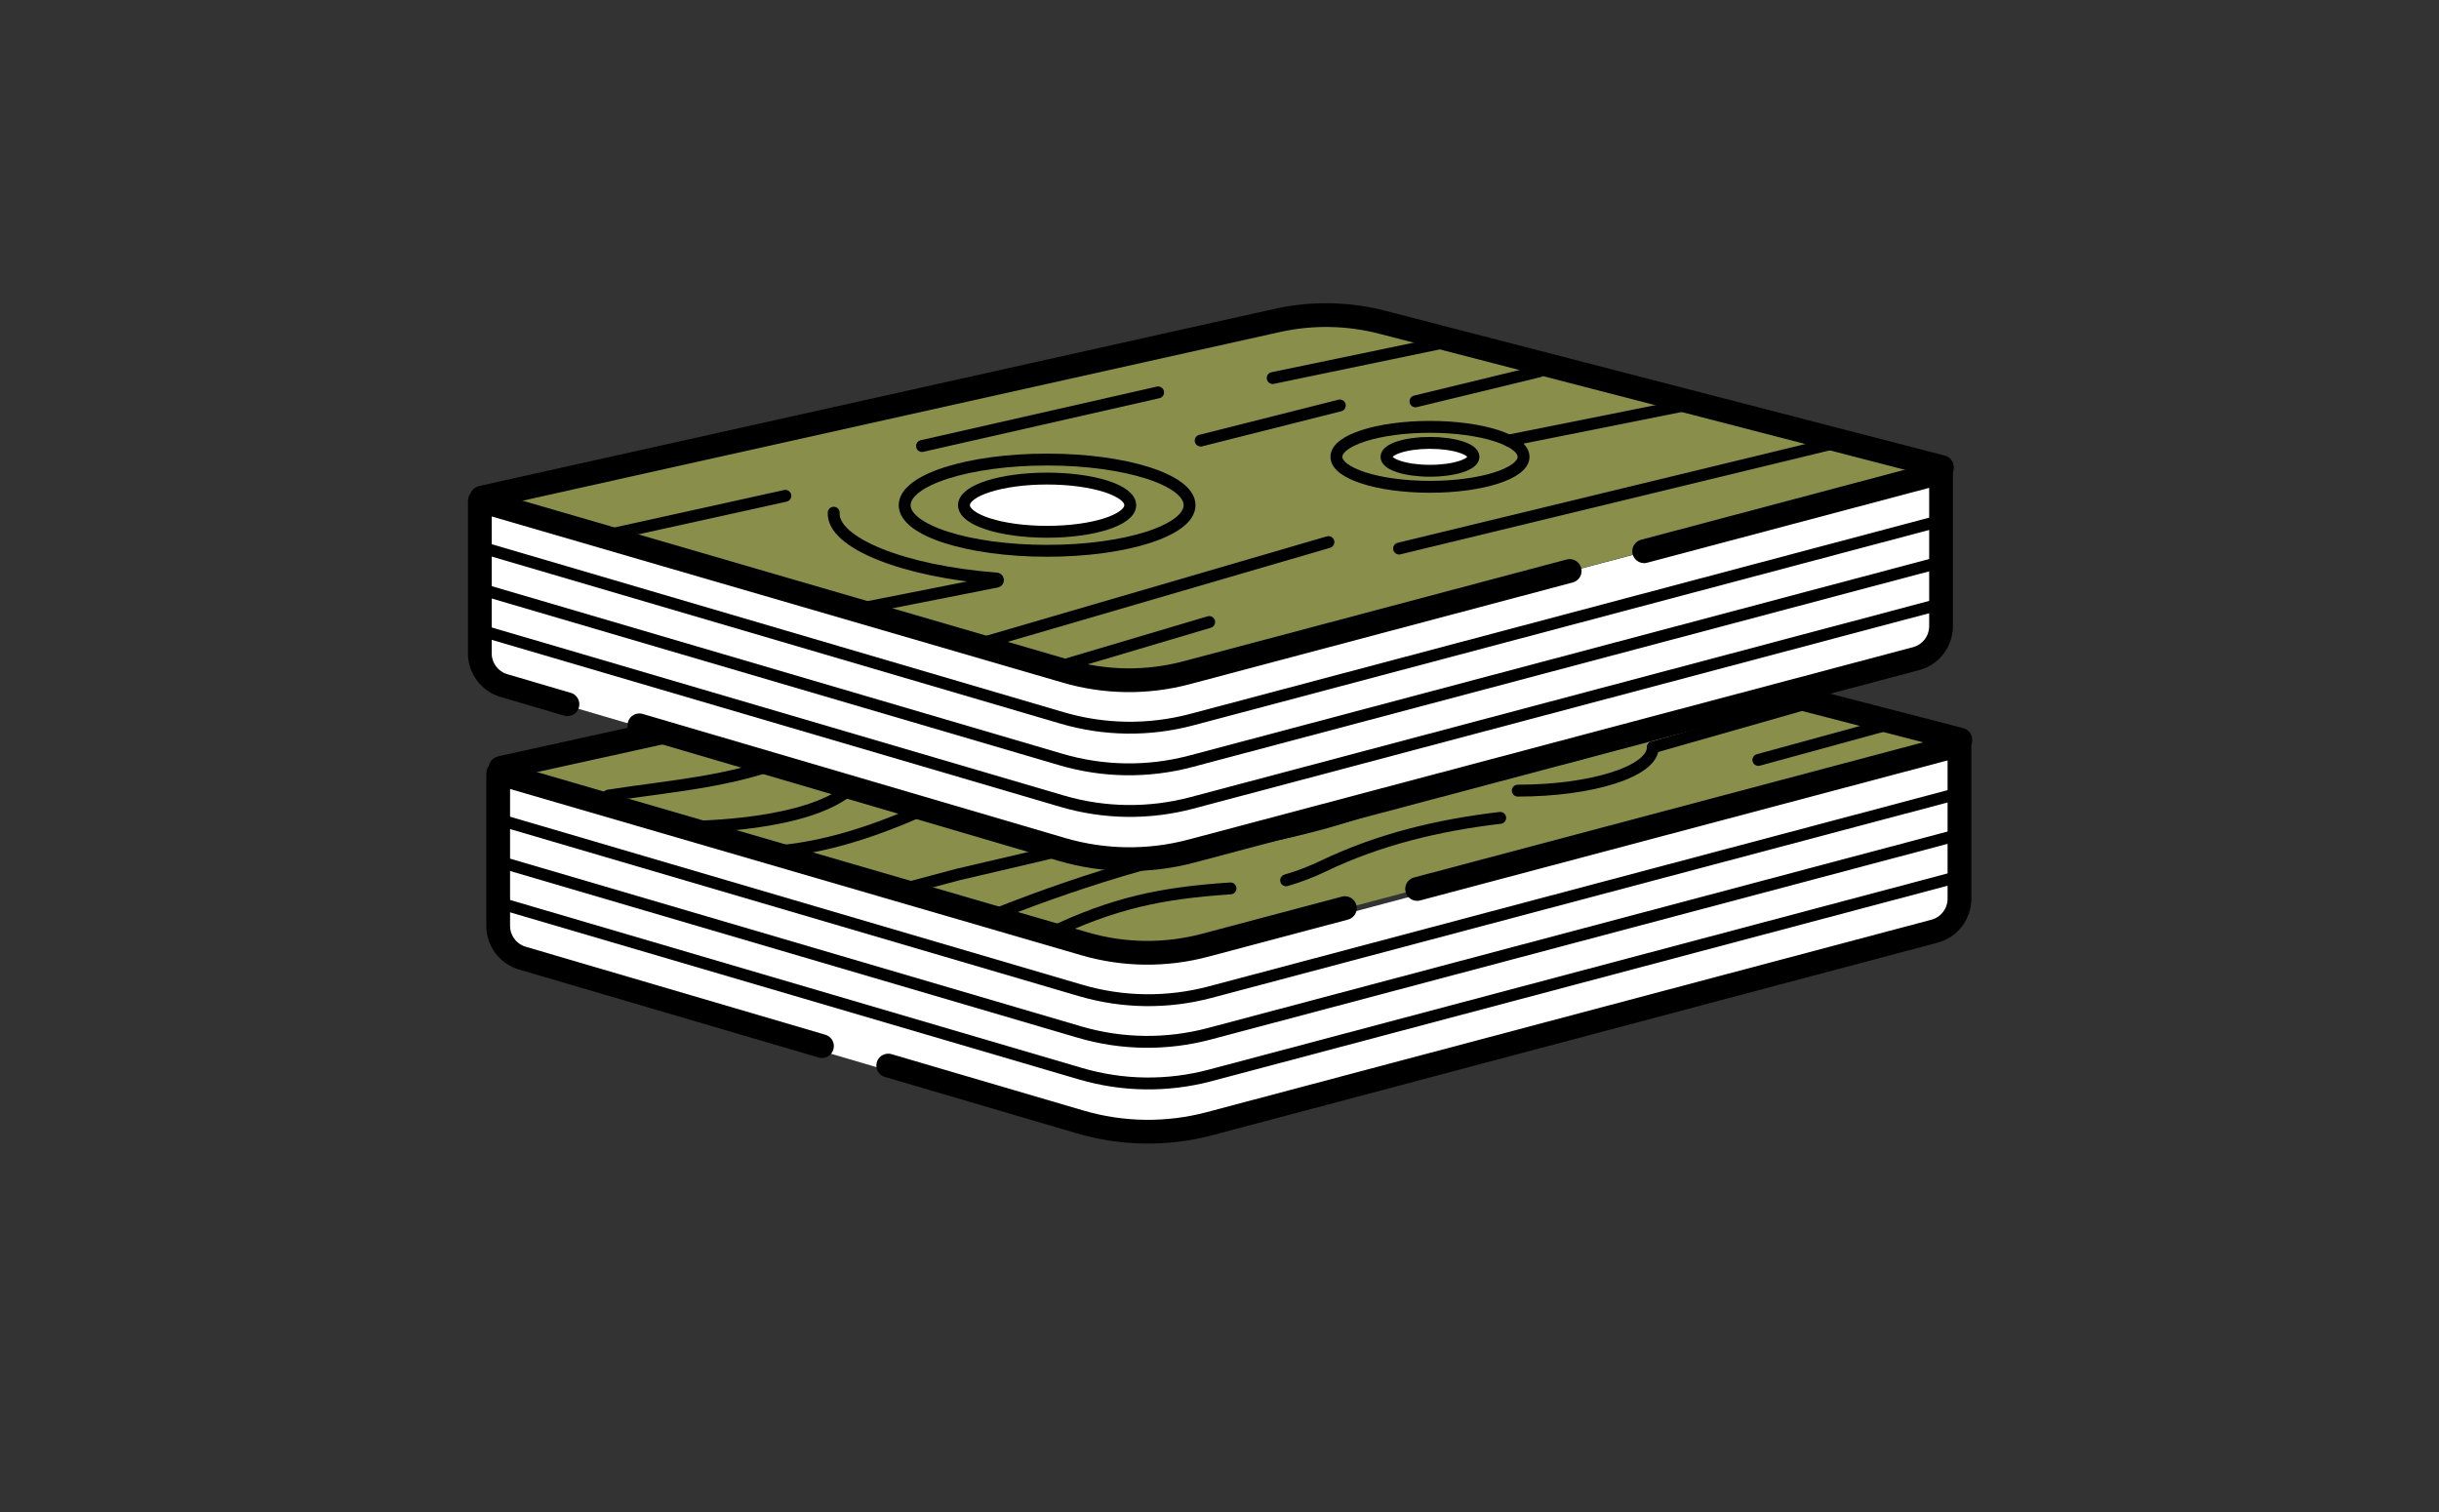 <?xml version="1.0" encoding="utf-8"?>
<!-- Generator: Adobe Illustrator 27.6.1, SVG Export Plug-In . SVG Version: 6.00 Build 0)  -->
<svg version="1.1" xmlns="http://www.w3.org/2000/svg" xmlns:xlink="http://www.w3.org/1999/xlink" x="0px" y="0px"
	 viewBox="0 0 615.88 381.88" style="enable-background:new 0 0 615.88 381.88;" xml:space="preserve">
<rect x="0" y="0" width="615.88" height="381.88" fill="#333333" stroke="none"/>
<style type="text/css">
	.st0{fill:#FFFFFF;stroke:#231F20;stroke-width:0.37;stroke-miterlimit:10;}
	.st1{opacity:0.7;}
	.st2{fill:#898F4B;}
	.st3{opacity:0.5;}
	.st4{fill:#FFFFFF;stroke:#000000;stroke-width:6;stroke-linecap:round;stroke-miterlimit:10;}
	.st5{fill:none;stroke:#000000;stroke-width:6;stroke-linecap:round;stroke-miterlimit:10;}
	.st6{opacity:0.48;}
	.st7{fill:none;stroke:#000000;stroke-width:3;stroke-linecap:round;stroke-miterlimit:10;}
	.st8{fill:#FFFFFF;stroke:#231F20;stroke-miterlimit:10;}
	.st9{fill:#FFFFFF;stroke:#000000;stroke-width:6;stroke-miterlimit:10;}
	.st10{fill:none;stroke:#000000;stroke-width:3;stroke-miterlimit:10;}
	.st11{fill:#FFFFFF;stroke:#231F20;stroke-width:6;stroke-miterlimit:10;}
	.st12{fill:none;stroke:#231F20;stroke-width:1.41;stroke-miterlimit:10;}
	.st13{fill:#7A4E1D;}
	.st14{fill:#C69C6D;}
	.st15{fill:#455413;}
	.st16{fill:#161616;}
	.st17{fill:#FFFFFF;stroke:#000000;stroke-width:3;stroke-linecap:round;stroke-miterlimit:10;}
	.st18{fill:#FFFFFF;}
	.st19{fill:none;stroke:#000000;stroke-width:3;stroke-linecap:round;stroke-miterlimit:10;stroke-dasharray:5.909,5.909;}
	.st20{fill:none;stroke:#000000;stroke-width:3;stroke-linecap:round;stroke-miterlimit:10;stroke-dasharray:6.068,6.068;}
	.st21{fill:none;stroke:#000000;stroke-width:3;stroke-linecap:round;stroke-miterlimit:10;stroke-dasharray:2,7,0,0,0,0;}
	.st22{fill:none;stroke:#000000;stroke-width:3;stroke-linecap:round;stroke-miterlimit:10;stroke-dasharray:5.907,5.907;}
	.st23{fill:none;stroke:#000000;stroke-width:3;stroke-linecap:round;stroke-miterlimit:10;stroke-dasharray:6.097,6.097;}
	.st24{fill:none;stroke:#000000;stroke-width:3;stroke-linecap:round;stroke-miterlimit:10;stroke-dasharray:2,5,0,0,0,0;}
	.st25{fill:none;stroke:#000000;stroke-width:3;stroke-linecap:round;stroke-miterlimit:10;stroke-dasharray:6,7,0,0,0,0;}
	.st26{fill:none;stroke:#000000;stroke-width:3;stroke-linecap:round;stroke-miterlimit:10;stroke-dasharray:3,7,0,0,0,0;}
	.st27{opacity:0.51;}
	.st28{opacity:0.38;}
	.st29{fill:none;stroke:#000000;stroke-width:0.25;stroke-linecap:round;stroke-miterlimit:10;}
	.st30{fill:#FFFFFF;stroke:#000000;stroke-miterlimit:10;}
	.st31{fill:none;stroke:#000000;stroke-linecap:round;stroke-miterlimit:10;}
	.st32{fill:none;stroke:#000000;stroke-width:3.571;stroke-linecap:round;stroke-miterlimit:10;}
	.st33{fill:#898F4B;stroke:#000000;stroke-width:3.571;stroke-linecap:round;stroke-miterlimit:10;}
	.st34{fill:#FFFFFF;stroke:#000000;stroke-width:3.571;stroke-linecap:round;stroke-miterlimit:10;}
	.st35{fill:none;stroke:#000000;stroke-miterlimit:10;}
	.st36{fill:none;stroke:#000000;stroke-width:0.739;stroke-miterlimit:10;}
	.st37{fill:none;stroke:#000000;stroke-width:0.73;stroke-miterlimit:10;}
	.st38{fill:none;stroke:#000000;stroke-width:0.902;stroke-miterlimit:10;}
	.st39{opacity:0.72;}
	.st40{fill:none;stroke:#000000;stroke-width:3;stroke-linecap:round;stroke-miterlimit:10;stroke-dasharray:6,11,0,3;}
	
		.st41{fill:none;stroke:#000000;stroke-width:3;stroke-linecap:round;stroke-miterlimit:10;stroke-dasharray:2.092,2.092,0,9.414,7.322,2.092;}
	
		.st42{fill:none;stroke:#000000;stroke-width:3;stroke-linecap:round;stroke-miterlimit:10;stroke-dasharray:9.414,7.322,2.092,2.092,0,9.414;}
	.st43{fill:none;stroke:#000000;stroke-width:3;stroke-linecap:round;stroke-miterlimit:10;stroke-dasharray:2,7,0,14,0,0;}
	
		.st44{fill:none;stroke:#000000;stroke-width:3;stroke-linecap:round;stroke-miterlimit:10;stroke-dasharray:1.991,6.968,0,8.959,11.946,1.991;}
	
		.st45{fill:none;stroke:#000000;stroke-width:3;stroke-linecap:round;stroke-miterlimit:10;stroke-dasharray:8.959,11.946,1.991,6.968,0,8.959;}
	
		.st46{fill:none;stroke:#000000;stroke-width:3;stroke-linecap:round;stroke-miterlimit:10;stroke-dasharray:6.308,1.051,1.051,6.308,16.821,6.308;}
	
		.st47{fill:none;stroke:#000000;stroke-width:3;stroke-linecap:round;stroke-miterlimit:10;stroke-dasharray:6.308,16.821,6.308,1.051,1.051,6.308;}
	.st48{fill:none;stroke:#000000;stroke-width:3;stroke-linecap:round;stroke-miterlimit:10;stroke-dasharray:0,2.016;}
	
		.st49{fill:none;stroke:#000000;stroke-width:3;stroke-linecap:round;stroke-miterlimit:10;stroke-dasharray:3.023,10.078,0,2.016;}
	.st50{fill:none;stroke:#000000;stroke-width:3;stroke-linecap:round;stroke-miterlimit:10;stroke-dasharray:6,16,6,1,1;}
	.st51{fill:none;stroke:#000000;stroke-width:3;stroke-linecap:round;stroke-miterlimit:10;stroke-dasharray:9,8,0,9,0;}
	.st52{fill:none;stroke:#000000;stroke-width:3;stroke-linecap:round;stroke-miterlimit:10;stroke-dasharray:9,7,2,2,0;}
	.st53{fill:none;stroke:#000000;stroke-width:3;stroke-linecap:round;stroke-miterlimit:10;stroke-dasharray:3,10,0,2;}
	
		.st54{fill:none;stroke:#000000;stroke-width:3;stroke-linecap:round;stroke-miterlimit:10;stroke-dasharray:2.104,7.364,0,9.468,12.624,2.104;}
	
		.st55{fill:none;stroke:#000000;stroke-width:3;stroke-linecap:round;stroke-miterlimit:10;stroke-dasharray:9.468,12.624,2.104,7.364,0,9.468;}
	.st56{fill:none;stroke:#000000;stroke-width:3;stroke-linecap:round;stroke-miterlimit:10;stroke-dasharray:0,14.312,0,0;}
	
		.st57{fill:none;stroke:#000000;stroke-width:3;stroke-linecap:round;stroke-miterlimit:10;stroke-dasharray:2.045,7.156,0,14.312,0,0;}
	
		.st58{fill:none;stroke:#000000;stroke-width:3;stroke-linecap:round;stroke-miterlimit:10;stroke-dasharray:2.103,2.103,0,9.466,7.362,2.103;}
	
		.st59{fill:none;stroke:#000000;stroke-width:3;stroke-linecap:round;stroke-miterlimit:10;stroke-dasharray:9.466,7.362,2.103,2.103,0,9.466;}
	.st60{fill:none;stroke:#000000;stroke-width:3;stroke-linecap:round;stroke-miterlimit:10;stroke-dasharray:6,13,0,9,1,14;}
	.st61{fill:none;stroke:#000000;stroke-width:3;stroke-linecap:round;stroke-miterlimit:10;stroke-dasharray:0,5,2,0,3,4;}
	.st62{fill:none;stroke:#000000;stroke-width:3;stroke-linecap:round;stroke-miterlimit:10;stroke-dasharray:0,14,8,0,0,6;}
	.st63{fill:none;stroke:#000000;stroke-width:3;stroke-linecap:round;stroke-miterlimit:10;stroke-dasharray:2,3,12,12,0,0;}
</style>
<g id="Layer_2">
</g>
<g id="Layer_1">
	<g>
		<path class="st18" d="M274.32,239.75L126.3,196.67c-0.04-0.01-0.07,0.02-0.07,0.05v38.48c0,3.77,2.49,7.1,6.11,8.16l140.84,41.37
			c10.66,3.13,21.97,3.28,32.71,0.43l183-48.6c3.73-0.99,6.32-4.36,6.32-8.22v-38.75c0-0.04-0.04-0.06-0.07-0.05l-190.42,50.57
			C294.74,242.76,284.23,242.63,274.32,239.75z"/>
		<g>
			<path class="st2" d="M126.44,195.21L327.28,151c8.71-1.92,17.76-1.75,26.39,0.48l141.31,36.58c0.06,0.01,0.06,0.09,0,0.11
				l-190.28,50.54c-9.98,2.65-20.49,2.53-30.4-0.36l-147.88-43.04C126.38,195.3,126.38,195.22,126.44,195.21z"/>
			<g>
				<path class="st5" d="M224.29,269.1l48.47,14.24c10.66,3.13,21.97,3.28,32.71,0.43l183-48.6c3.73-0.99,6.32-4.36,6.32-8.22
					v-38.75c0-0.04-0.04-0.06-0.07-0.05l-136.88,36.35"/>
				<g>
					<path class="st5" d="M126.44,194.04c-0.06-0.02-0.05-0.1,0-0.11l200.84-44.2c8.71-1.92,17.76-1.75,26.39,0.48l141.31,36.58
						c0.06,0.01,0.06,0.09,0,0.11"/>
					<path class="st7" d="M128.08,228.63l144.78,42.53c10.66,3.13,21.97,3.28,32.71,0.43l187.77-49.87"/>
					<path class="st7" d="M127.37,217.98l145.25,42.67c10.66,3.13,21.97,3.28,32.71,0.43l187.27-49.74"/>
					<path class="st7" d="M127.37,207.39l145.49,42.74c10.66,3.13,21.97,3.28,32.71,0.43l187.03-49.67"/>
					<path class="st5" d="M339.6,229.34l-35.31,9.38c-9.98,2.65-20.49,2.53-30.4-0.36l-148.02-43.08c-0.04-0.01-0.07,0.02-0.07,0.05
						v38.48c0,3.77,2.49,7.1,6.11,8.16l75.65,22.22"/>
				</g>
			</g>
			<g>
				<path class="st7" d="M417.36,188.74c0,6.03-15.27,10.93-34.11,10.93"/>
				<ellipse class="st17" cx="388.49" cy="187.06" rx="14.66" ry="4.7"/>
				<ellipse class="st7" cx="321.73" cy="178.96" rx="23.49" ry="7.52"/>
				<ellipse class="st17" cx="321.73" cy="178.96" rx="9.57" ry="3.06"/>
				<path class="st7" d="M369.03,156.76c-13.9,5.19-28.79,7.27-43.45,8.45c-2.22,0.18-4.42,0.44-6.62,0.81
					c-0.84,0.14-1.69,0.28-2.53,0.43c-23.15,3.98-46.05,9.12-68.96,16.77c-2.29,0.76-4.61,1.44-6.96,1.98
					c-1.93,0.44-3.68,0.84-5.23,1.19c-4.95,1.11-7.83,1.76-7.83,1.76"/>
				<path class="st7" d="M402.08,163.27c-14.87,5.55-30.87,7.55-46.52,8.68"/>
				<path class="st7" d="M193.54,215.22c15.02-0.83,28.71-5.81,42.03-11.84c3.05-1.38,6.19-2.53,9.42-3.39
					c0.02,0,0.04-0.01,0.05-0.01c1.75-0.47,3.52-0.92,5.29-1.36c14.82-3.31,29.82-2.31,43.39-9.15"/>
				<path class="st7" d="M153.63,200.92c16.53-2.61,34.53-3.61,50.13-11.39"/>
				<path class="st7" d="M227.45,224.71c0,0,3.19-0.85,8.51-2.27c1.77-0.47,3.78-1.01,5.99-1.6c13.45-3.17,26.79-6.08,40.09-9.85
					c0.02-0.01,0.04-0.01,0.06-0.02c3.38-0.96,6.66-2.22,9.82-3.74c16.12-7.7,32.76-12.03,50.4-13.2"/>
				<path class="st7" d="M265.04,235.78c16.12-7.7,28.03-10.25,45.67-11.42"/>
				<path class="st7" d="M378.82,206.55c-15.67,1.84-30.63,5.44-44.7,12.19c-2.91,1.4-5.94,2.55-9.03,3.48
					c-0.21,0.06-0.32,0.1-0.32,0.1"/>
				<line class="st7" x1="417.36" y1="188.74" x2="455.53" y2="177.85"/>
				<path class="st7" d="M172.42,208.82c0,0,27.14,0.28,39.92-7.9c12.78-8.17,16.38-5.65,59.4-15.91"/>
				<path class="st7" d="M250.31,231.37c0,0,30.6-12.8,59.68-18.12c29.08-5.32,45.62-11.52,50.94-18.02"/>
				<line class="st7" x1="479.54" y1="182.19" x2="444.01" y2="191.92"/>
			</g>
		</g>
	</g>
	<g>
		<path class="st18" d="M268.94,169.78L120.92,126.7c-0.04-0.01-0.07,0.02-0.07,0.05v38.48c0,3.77,2.49,7.1,6.11,8.16l140.84,41.37
			c10.66,3.13,21.97,3.28,32.71,0.43l183-48.6c3.73-0.99,6.32-4.36,6.32-8.22v-38.75c0-0.04-0.04-0.06-0.07-0.05l-190.42,50.57
			C289.36,172.79,278.85,172.67,268.94,169.78z"/>
		<path class="st2" d="M121.79,126.38l200.84-44.2c8.71-1.92,17.76-1.75,26.39,0.48l141.31,36.58c0.06,0.01,0.06,0.09,0,0.11
			l-190.28,50.54c-9.98,2.65-20.49,2.53-30.4-0.36l-147.88-43.04C121.73,126.47,121.74,126.39,121.79,126.38z"/>
		<path class="st5" d="M121.65,125.67L322.64,80.9c8.71-1.92,17.76-1.75,26.39,0.48l141.31,36.58c0.06,0.01,0.06,0.09,0,0.11"/>
		<path class="st5" d="M161.45,183.18l106.66,31.33c10.66,3.13,21.97,3.28,32.71,0.43l183-48.6c3.73-0.99,6.32-4.36,6.32-8.22
			v-38.75c0-0.04-0.04-0.06-0.07-0.05l-74.9,19.89"/>
		<path class="st7" d="M123.44,159.81l144.78,42.53c10.66,3.13,21.97,3.28,32.71,0.43l187.77-49.87"/>
		<path class="st7" d="M122.72,149.16l145.25,42.67c10.66,3.13,21.97,3.28,32.71,0.43l187.27-49.74"/>
		<path class="st7" d="M122.72,138.57l145.49,42.74c10.66,3.13,21.97,3.28,32.71,0.43l187.03-49.67"/>
		<path class="st5" d="M396.36,144.2l-96.71,25.69c-9.98,2.65-20.49,2.53-30.4-0.36l-148.02-43.08c-0.04-0.01-0.07,0.02-0.07,0.05
			v38.48c0,3.77,2.49,7.1,6.11,8.16l16.02,4.71"/>
		<g>
			<line class="st7" x1="462.58" y1="112.06" x2="353.29" y2="138.53"/>
			<line class="st7" x1="388.65" y1="93.79" x2="357.43" y2="101.36"/>
			<line class="st7" x1="154.08" y1="134.98" x2="198.31" y2="125.22"/>
			<line class="st7" x1="321.37" y1="95.47" x2="362.97" y2="86.83"/>
			<ellipse class="st7" cx="264.41" cy="127.58" rx="35.97" ry="11.52"/>
			<path class="st7" d="M210.52,129.48c-0.41,7.62,17.74,14.85,41.11,16.62c0.46,0.04,0.51,0.7,0.05,0.79l-34.43,6.81"/>
			<ellipse class="st17" cx="264.41" cy="127.58" rx="20.99" ry="6.72"/>
			<ellipse class="st7" cx="361.09" cy="115.37" rx="23.63" ry="7.57"/>
			<ellipse class="st17" cx="361.09" cy="115.37" rx="10.99" ry="3.52"/>
			<line class="st7" x1="380.92" y1="111.26" x2="425.27" y2="102.4"/>
			<line class="st7" x1="249.43" y1="162" x2="335.45" y2="136.9"/>
			<line class="st7" x1="268.13" y1="168.14" x2="305.34" y2="157.09"/>
			<line class="st7" x1="338.33" y1="102.4" x2="303.18" y2="111.27"/>
			<line class="st7" x1="292.44" y1="99.1" x2="232.82" y2="112.64"/>
		</g>
	</g>
</g>
</svg>

